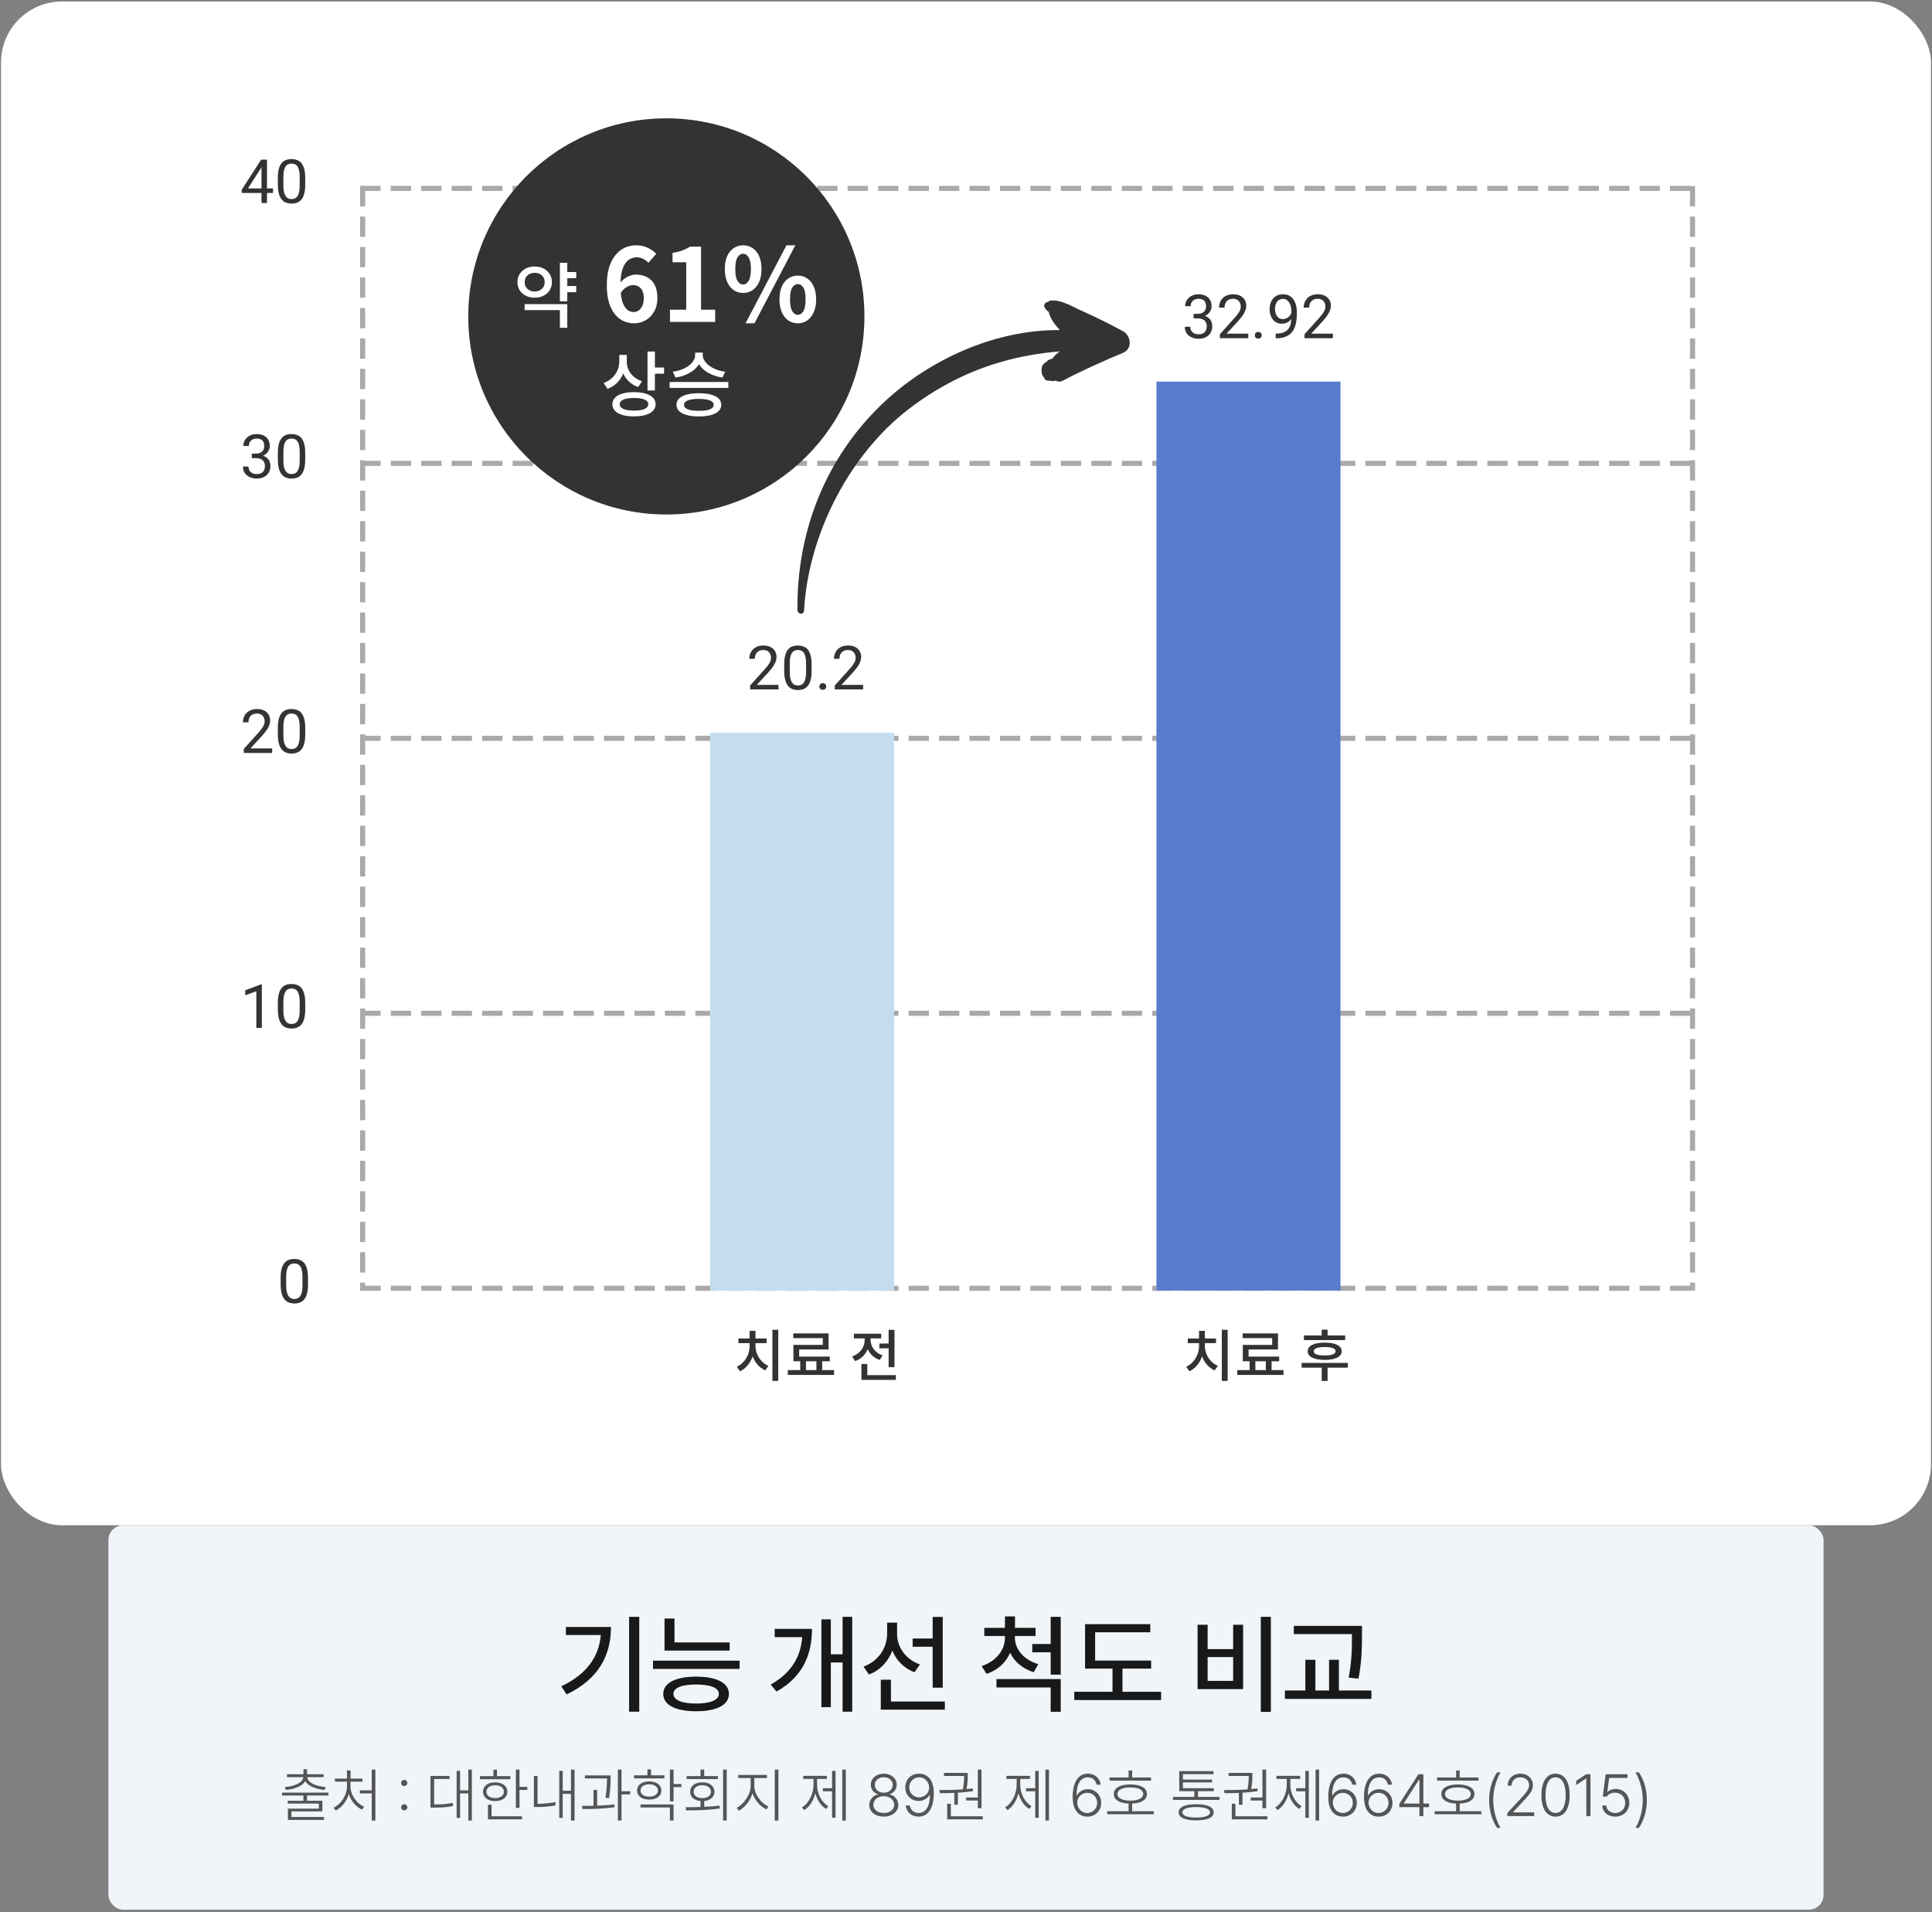 <svg width="392" height="388" viewBox="0 0 392 388" fill="none" xmlns="http://www.w3.org/2000/svg">
<rect x="0" y="0" width="392" height="388" fill="#808080" stroke="none"/>
<rect x="0.203" y="0.305" width="391.593" height="309.153" rx="12.366" fill="white"/>
<path d="M73.108 261.375H343.88" stroke="#A9A9A9" stroke-width="1.031" stroke-dasharray="4.12 2.06"/>
<path d="M73.108 205.587H343.88" stroke="#A9A9A9" stroke-width="1.031" stroke-dasharray="4.12 2.06"/>
<path d="M73.108 149.799H343.88" stroke="#A9A9A9" stroke-width="1.031" stroke-dasharray="4.12 2.06"/>
<path d="M73.108 94.011H343.88" stroke="#A9A9A9" stroke-width="1.031" stroke-dasharray="4.12 2.06"/>
<path d="M73.108 38.223H343.88" stroke="#A9A9A9" stroke-width="1.031" stroke-dasharray="4.12 2.06"/>
<path d="M73.575 37.756V261.843" stroke="#A9A9A9" stroke-width="1.031" stroke-dasharray="4.12 2.06"/>
<path d="M343.413 37.756V261.843" stroke="#A9A9A9" stroke-width="1.031" stroke-dasharray="4.12 2.06"/>
<path d="M62.497 259.247V260.587C62.497 261.308 62.433 261.915 62.304 262.411C62.175 262.906 61.99 263.304 61.748 263.606C61.507 263.908 61.215 264.127 60.873 264.264C60.535 264.397 60.152 264.464 59.726 264.464C59.388 264.464 59.075 264.421 58.79 264.337C58.504 264.252 58.246 264.117 58.017 263.932C57.791 263.743 57.598 263.497 57.437 263.196C57.276 262.894 57.153 262.527 57.069 262.097C56.984 261.666 56.942 261.163 56.942 260.587V259.247C56.942 258.526 57.007 257.922 57.135 257.435C57.268 256.948 57.455 256.558 57.697 256.264C57.938 255.966 58.228 255.753 58.566 255.624C58.908 255.495 59.291 255.43 59.714 255.43C60.056 255.43 60.37 255.473 60.656 255.557C60.945 255.638 61.203 255.769 61.428 255.95C61.654 256.127 61.845 256.364 62.002 256.662C62.163 256.956 62.286 257.316 62.37 257.743C62.455 258.17 62.497 258.671 62.497 259.247ZM61.374 260.768V259.059C61.374 258.665 61.35 258.319 61.302 258.021C61.257 257.719 61.191 257.461 61.102 257.248C61.014 257.035 60.901 256.862 60.764 256.729C60.631 256.596 60.476 256.499 60.299 256.439C60.126 256.374 59.931 256.342 59.714 256.342C59.448 256.342 59.212 256.393 59.007 256.493C58.802 256.59 58.629 256.745 58.488 256.958C58.351 257.171 58.246 257.451 58.174 257.797C58.101 258.144 58.065 258.564 58.065 259.059V260.768C58.065 261.163 58.087 261.511 58.132 261.813C58.18 262.115 58.25 262.376 58.343 262.598C58.435 262.815 58.548 262.994 58.681 263.135C58.814 263.276 58.967 263.381 59.14 263.449C59.317 263.514 59.512 263.546 59.726 263.546C59.999 263.546 60.239 263.493 60.444 263.389C60.65 263.284 60.821 263.121 60.957 262.9C61.098 262.674 61.203 262.386 61.271 262.036C61.34 261.682 61.374 261.259 61.374 260.768Z" fill="#333333"/>
<path d="M53.127 199.715V208.555H52.01V201.11L49.758 201.931V200.922L52.952 199.715H53.127ZM61.931 203.459V204.799C61.931 205.52 61.866 206.127 61.737 206.622C61.609 207.118 61.423 207.516 61.182 207.818C60.941 208.12 60.649 208.339 60.306 208.476C59.968 208.609 59.586 208.675 59.159 208.675C58.821 208.675 58.509 208.633 58.223 208.549C57.938 208.464 57.68 208.329 57.45 208.144C57.225 207.955 57.032 207.709 56.871 207.407C56.71 207.106 56.587 206.739 56.502 206.309C56.418 205.878 56.376 205.375 56.376 204.799V203.459C56.376 202.738 56.44 202.134 56.569 201.647C56.702 201.16 56.889 200.77 57.13 200.476C57.372 200.178 57.662 199.964 58 199.836C58.342 199.707 58.724 199.642 59.147 199.642C59.489 199.642 59.803 199.685 60.089 199.769C60.379 199.85 60.637 199.981 60.862 200.162C61.087 200.339 61.279 200.576 61.436 200.874C61.597 201.168 61.719 201.528 61.804 201.955C61.889 202.382 61.931 202.883 61.931 203.459ZM60.808 204.98V203.271C60.808 202.877 60.783 202.531 60.735 202.233C60.691 201.931 60.624 201.673 60.536 201.46C60.447 201.247 60.335 201.073 60.198 200.941C60.065 200.808 59.91 200.711 59.733 200.651C59.56 200.586 59.364 200.554 59.147 200.554C58.882 200.554 58.646 200.604 58.441 200.705C58.235 200.802 58.062 200.957 57.921 201.17C57.785 201.383 57.68 201.663 57.607 202.009C57.535 202.356 57.499 202.776 57.499 203.271V204.98C57.499 205.375 57.521 205.723 57.565 206.025C57.614 206.327 57.684 206.588 57.776 206.81C57.869 207.027 57.982 207.206 58.115 207.347C58.248 207.488 58.4 207.593 58.574 207.661C58.751 207.725 58.946 207.758 59.159 207.758C59.433 207.758 59.672 207.705 59.878 207.601C60.083 207.496 60.254 207.333 60.391 207.112C60.532 206.886 60.637 206.598 60.705 206.248C60.773 205.894 60.808 205.471 60.808 204.98Z" fill="#333333"/>
<path d="M55.216 151.848V152.766H49.462V151.963L52.342 148.756C52.696 148.362 52.97 148.028 53.163 147.754C53.361 147.476 53.498 147.229 53.574 147.011C53.654 146.79 53.695 146.564 53.695 146.335C53.695 146.045 53.634 145.784 53.514 145.55C53.397 145.313 53.224 145.123 52.994 144.982C52.765 144.842 52.487 144.771 52.161 144.771C51.771 144.771 51.444 144.848 51.183 145.001C50.925 145.15 50.732 145.359 50.603 145.629C50.474 145.898 50.41 146.208 50.41 146.558H49.293C49.293 146.063 49.402 145.61 49.619 145.2C49.836 144.789 50.158 144.463 50.585 144.222C51.012 143.976 51.537 143.853 52.161 143.853C52.717 143.853 53.191 143.952 53.586 144.149C53.98 144.342 54.282 144.616 54.492 144.97C54.705 145.321 54.812 145.731 54.812 146.202C54.812 146.46 54.767 146.721 54.679 146.987C54.594 147.249 54.476 147.51 54.323 147.772C54.174 148.034 53.999 148.291 53.797 148.545C53.6 148.799 53.389 149.048 53.163 149.294L50.809 151.848H55.216ZM61.931 147.669V149.01C61.931 149.73 61.866 150.338 61.737 150.833C61.609 151.329 61.423 151.727 61.182 152.029C60.941 152.331 60.649 152.55 60.306 152.687C59.968 152.82 59.586 152.886 59.159 152.886C58.821 152.886 58.509 152.844 58.223 152.76C57.938 152.675 57.68 152.54 57.45 152.355C57.225 152.166 57.032 151.92 56.871 151.618C56.71 151.316 56.587 150.95 56.502 150.519C56.418 150.089 56.376 149.586 56.376 149.01V147.669C56.376 146.949 56.44 146.345 56.569 145.858C56.702 145.371 56.889 144.98 57.13 144.687C57.372 144.389 57.662 144.175 58 144.047C58.342 143.918 58.724 143.853 59.147 143.853C59.489 143.853 59.803 143.896 60.089 143.98C60.379 144.061 60.637 144.191 60.862 144.373C61.087 144.55 61.279 144.787 61.436 145.085C61.597 145.379 61.719 145.739 61.804 146.166C61.889 146.593 61.931 147.094 61.931 147.669ZM60.808 149.191V147.482C60.808 147.088 60.783 146.742 60.735 146.444C60.691 146.142 60.624 145.884 60.536 145.671C60.447 145.457 60.335 145.284 60.198 145.152C60.065 145.019 59.91 144.922 59.733 144.862C59.56 144.797 59.364 144.765 59.147 144.765C58.882 144.765 58.646 144.815 58.441 144.916C58.235 145.013 58.062 145.168 57.921 145.381C57.785 145.594 57.68 145.874 57.607 146.22C57.535 146.566 57.499 146.987 57.499 147.482V149.191C57.499 149.586 57.521 149.934 57.565 150.236C57.614 150.538 57.684 150.799 57.776 151.021C57.869 151.238 57.982 151.417 58.115 151.558C58.248 151.699 58.4 151.804 58.574 151.872C58.751 151.936 58.946 151.969 59.159 151.969C59.433 151.969 59.672 151.916 59.878 151.812C60.083 151.707 60.254 151.544 60.391 151.323C60.532 151.097 60.637 150.809 60.705 150.459C60.773 150.105 60.808 149.682 60.808 149.191Z" fill="#333333"/>
<path d="M51.086 92.032H51.883C52.274 92.032 52.596 91.968 52.849 91.839C53.107 91.706 53.298 91.527 53.423 91.302C53.552 91.072 53.616 90.815 53.616 90.529C53.616 90.191 53.56 89.907 53.447 89.677C53.334 89.448 53.165 89.275 52.94 89.158C52.715 89.041 52.429 88.983 52.083 88.983C51.769 88.983 51.491 89.045 51.249 89.17C51.012 89.291 50.825 89.464 50.688 89.689C50.555 89.915 50.489 90.181 50.489 90.487H49.371C49.371 90.04 49.484 89.633 49.71 89.267C49.935 88.9 50.251 88.609 50.657 88.391C51.068 88.174 51.543 88.065 52.083 88.065C52.614 88.065 53.079 88.16 53.477 88.349C53.876 88.534 54.186 88.812 54.407 89.182C54.629 89.549 54.739 90.005 54.739 90.553C54.739 90.774 54.687 91.012 54.582 91.266C54.482 91.515 54.323 91.749 54.105 91.966C53.892 92.183 53.614 92.362 53.272 92.503C52.93 92.64 52.519 92.709 52.04 92.709H51.086V92.032ZM51.086 92.95V92.28H52.04C52.6 92.28 53.063 92.346 53.429 92.479C53.795 92.612 54.083 92.789 54.292 93.01C54.506 93.232 54.655 93.475 54.739 93.741C54.828 94.003 54.872 94.264 54.872 94.526C54.872 94.937 54.802 95.301 54.661 95.619C54.524 95.937 54.329 96.207 54.075 96.428C53.826 96.65 53.532 96.817 53.194 96.929C52.855 97.042 52.487 97.098 52.089 97.098C51.706 97.098 51.346 97.044 51.008 96.935C50.674 96.827 50.378 96.67 50.12 96.464C49.862 96.255 49.661 95.999 49.516 95.698C49.371 95.391 49.299 95.043 49.299 94.653H50.416C50.416 94.959 50.482 95.227 50.615 95.456C50.752 95.685 50.945 95.865 51.195 95.993C51.449 96.118 51.746 96.18 52.089 96.18C52.431 96.18 52.725 96.122 52.97 96.005C53.22 95.885 53.411 95.704 53.544 95.462C53.681 95.22 53.749 94.916 53.749 94.55C53.749 94.184 53.673 93.884 53.52 93.65C53.367 93.413 53.149 93.238 52.867 93.125C52.59 93.008 52.262 92.95 51.883 92.95H51.086ZM61.931 91.881V93.222C61.931 93.942 61.866 94.55 61.737 95.045C61.609 95.54 61.423 95.939 61.182 96.241C60.941 96.543 60.649 96.762 60.306 96.899C59.968 97.032 59.586 97.098 59.159 97.098C58.821 97.098 58.509 97.056 58.223 96.972C57.938 96.887 57.68 96.752 57.45 96.567C57.225 96.378 57.032 96.132 56.871 95.83C56.71 95.528 56.587 95.162 56.502 94.731C56.418 94.301 56.376 93.797 56.376 93.222V91.881C56.376 91.161 56.44 90.557 56.569 90.07C56.702 89.583 56.889 89.192 57.13 88.898C57.372 88.601 57.662 88.387 58 88.258C58.342 88.13 58.724 88.065 59.147 88.065C59.489 88.065 59.803 88.108 60.089 88.192C60.379 88.273 60.637 88.403 60.862 88.585C61.087 88.762 61.279 88.999 61.436 89.297C61.597 89.591 61.719 89.951 61.804 90.378C61.889 90.805 61.931 91.306 61.931 91.881ZM60.808 93.403V91.694C60.808 91.3 60.783 90.954 60.735 90.656C60.691 90.354 60.624 90.096 60.536 89.883C60.447 89.669 60.335 89.496 60.198 89.363C60.065 89.231 59.91 89.134 59.733 89.074C59.56 89.009 59.364 88.977 59.147 88.977C58.882 88.977 58.646 89.027 58.441 89.128C58.235 89.225 58.062 89.38 57.921 89.593C57.785 89.806 57.68 90.086 57.607 90.432C57.535 90.778 57.499 91.199 57.499 91.694V93.403C57.499 93.797 57.521 94.146 57.565 94.448C57.614 94.749 57.684 95.011 57.776 95.233C57.869 95.45 57.982 95.629 58.115 95.77C58.248 95.911 58.4 96.016 58.574 96.084C58.751 96.148 58.946 96.18 59.159 96.18C59.433 96.18 59.672 96.128 59.878 96.023C60.083 95.919 60.254 95.756 60.391 95.534C60.532 95.309 60.637 95.021 60.705 94.671C60.773 94.317 60.808 93.894 60.808 93.403Z" fill="#333333"/>
<path d="M55.398 38.231V39.149H49.045V38.49L52.982 32.398H53.894L52.916 34.161L50.313 38.231H55.398ZM54.172 32.398V41.19H53.055V32.398H54.172ZM61.931 36.093V37.434C61.931 38.154 61.866 38.762 61.737 39.257C61.609 39.752 61.423 40.151 61.182 40.453C60.941 40.755 60.649 40.974 60.306 41.111C59.968 41.244 59.586 41.31 59.159 41.31C58.821 41.31 58.509 41.268 58.223 41.183C57.938 41.099 57.68 40.964 57.45 40.779C57.225 40.59 57.032 40.344 56.871 40.042C56.71 39.74 56.587 39.374 56.502 38.943C56.418 38.513 56.376 38.009 56.376 37.434V36.093C56.376 35.373 56.44 34.769 56.569 34.282C56.702 33.795 56.889 33.404 57.13 33.11C57.372 32.812 57.662 32.599 58 32.47C58.342 32.342 58.724 32.277 59.147 32.277C59.489 32.277 59.803 32.319 60.089 32.404C60.379 32.484 60.637 32.615 60.862 32.796C61.087 32.974 61.279 33.211 61.436 33.509C61.597 33.803 61.719 34.163 61.804 34.59C61.889 35.017 61.931 35.518 61.931 36.093ZM60.808 37.615V35.906C60.808 35.512 60.783 35.165 60.735 34.867C60.691 34.566 60.624 34.308 60.536 34.095C60.447 33.881 60.335 33.708 60.198 33.575C60.065 33.443 59.91 33.346 59.733 33.285C59.56 33.221 59.364 33.189 59.147 33.189C58.882 33.189 58.646 33.239 58.441 33.34C58.235 33.437 58.062 33.592 57.921 33.805C57.785 34.018 57.68 34.298 57.607 34.644C57.535 34.99 57.499 35.411 57.499 35.906V37.615C57.499 38.009 57.521 38.358 57.565 38.66C57.614 38.961 57.684 39.223 57.776 39.444C57.869 39.662 57.982 39.841 58.115 39.982C58.248 40.123 58.4 40.227 58.574 40.296C58.751 40.36 58.946 40.392 59.159 40.392C59.433 40.392 59.672 40.34 59.878 40.235C60.083 40.131 60.254 39.968 60.391 39.746C60.532 39.521 60.637 39.233 60.705 38.883C60.773 38.529 60.808 38.106 60.808 37.615Z" fill="#333333"/>
<path d="M156.719 269.805H157.909V280.166H156.719V269.805ZM152.105 272.378H153.046V273.104C153.046 273.655 152.978 274.196 152.842 274.725C152.713 275.246 152.521 275.734 152.264 276.187C152.007 276.64 151.701 277.041 151.345 277.389C150.99 277.736 150.59 278.012 150.144 278.216L149.498 277.298C149.906 277.109 150.269 276.867 150.586 276.572C150.903 276.278 151.175 275.945 151.402 275.575C151.629 275.197 151.803 274.8 151.924 274.385C152.044 273.961 152.105 273.535 152.105 273.104V272.378ZM152.343 272.378H153.284V273.104C153.284 273.512 153.344 273.916 153.465 274.317C153.586 274.717 153.76 275.099 153.987 275.462C154.221 275.817 154.501 276.138 154.825 276.425C155.15 276.712 155.513 276.943 155.914 277.117L155.268 278.035C154.829 277.838 154.429 277.574 154.066 277.241C153.703 276.901 153.393 276.516 153.136 276.085C152.88 275.647 152.683 275.174 152.547 274.668C152.411 274.162 152.343 273.64 152.343 273.104V272.378ZM149.815 271.562H155.54V272.503H149.815V271.562ZM152.094 270.02H153.284V272.072H152.094V270.02ZM162.363 275.87H163.53V278.363H162.363V275.87ZM165.65 275.858H166.818V278.352H165.65V275.858ZM159.846 277.978H169.232V278.953H159.846V277.978ZM160.957 270.531H168.121V273.795H162.147V275.734H160.98V272.866H166.942V271.494H160.957V270.531ZM160.98 275.235H168.359V276.187H160.98V275.235ZM178.431 272.594H180.948V273.557H178.431V272.594ZM180.302 269.816H181.492V277.389H180.302V269.816ZM174.781 278.998H181.764V279.962H174.781V278.998ZM174.781 276.731H175.972V279.531H174.781V276.731ZM175.439 271.131H176.414V271.891C176.414 272.526 176.296 273.13 176.062 273.705C175.835 274.271 175.507 274.766 175.076 275.19C174.645 275.613 174.124 275.934 173.512 276.153L172.9 275.212C173.308 275.069 173.667 274.883 173.976 274.657C174.294 274.43 174.562 274.169 174.781 273.875C175 273.58 175.163 273.262 175.269 272.922C175.382 272.582 175.439 272.238 175.439 271.891V271.131ZM175.677 271.131H176.64V271.88C176.64 272.31 176.735 272.73 176.924 273.138C177.113 273.546 177.388 273.912 177.751 274.237C178.114 274.562 178.556 274.815 179.077 274.997L178.488 275.926C177.891 275.715 177.381 275.409 176.958 275.008C176.542 274.6 176.225 274.128 176.006 273.591C175.786 273.047 175.677 272.477 175.677 271.88V271.131ZM173.251 270.599H178.794V271.551H173.251V270.599Z" fill="#333333"/>
<path d="M247.902 269.805H249.093V280.166H247.902V269.805ZM243.289 272.378H244.23V273.104C244.23 273.655 244.162 274.196 244.026 274.725C243.897 275.246 243.704 275.734 243.448 276.187C243.191 276.64 242.885 277.041 242.529 277.389C242.174 277.736 241.774 278.012 241.328 278.216L240.682 277.298C241.09 277.109 241.452 276.867 241.77 276.572C242.087 276.278 242.359 275.945 242.586 275.575C242.813 275.197 242.987 274.8 243.107 274.385C243.228 273.961 243.289 273.535 243.289 273.104V272.378ZM243.527 272.378H244.468V273.104C244.468 273.512 244.528 273.916 244.649 274.317C244.77 274.717 244.944 275.099 245.171 275.462C245.405 275.817 245.684 276.138 246.009 276.425C246.334 276.712 246.697 276.943 247.098 277.117L246.451 278.035C246.013 277.838 245.613 277.574 245.25 277.241C244.887 276.901 244.577 276.516 244.32 276.085C244.063 275.647 243.867 275.174 243.731 274.668C243.595 274.162 243.527 273.64 243.527 273.104V272.378ZM240.999 271.562H246.724V272.503H240.999V271.562ZM243.278 270.02H244.468V272.072H243.278V270.02ZM253.547 275.87H254.714V278.363H253.547V275.87ZM256.834 275.858H258.002V278.352H256.834V275.858ZM251.03 277.978H260.416V278.953H251.03V277.978ZM252.141 270.531H259.305V273.795H253.331V275.734H252.164V272.866H258.126V271.494H252.141V270.531ZM252.164 275.235H259.543V276.187H252.164V275.235ZM264.56 270.95H272.937V271.891H264.56V270.95ZM264.095 276.527H273.481V277.479H264.095V276.527ZM268.176 277.343H269.366V280.177H268.176V277.343ZM268.776 272.401C269.857 272.401 270.7 272.552 271.304 272.854C271.916 273.157 272.222 273.591 272.222 274.158C272.222 274.717 271.916 275.148 271.304 275.45C270.7 275.753 269.857 275.904 268.776 275.904C267.688 275.904 266.842 275.753 266.237 275.45C265.633 275.148 265.33 274.717 265.33 274.158C265.33 273.591 265.633 273.157 266.237 272.854C266.849 272.552 267.696 272.401 268.776 272.401ZM268.776 273.296C268.051 273.296 267.499 273.368 267.121 273.512C266.744 273.655 266.555 273.871 266.555 274.158C266.555 274.438 266.744 274.649 267.121 274.793C267.499 274.936 268.051 275.008 268.776 275.008C269.494 275.008 270.042 274.936 270.42 274.793C270.798 274.649 270.987 274.438 270.987 274.158C270.987 273.871 270.798 273.655 270.42 273.512C270.042 273.368 269.494 273.296 268.776 273.296ZM268.176 269.771H269.366V271.573H268.176V269.771Z" fill="#333333"/>
<path d="M144.068 148.679H181.416V261.842H144.068V148.679Z" fill="#C3DDEF"/>
<path d="M234.636 77.419H271.984V261.842H234.636V77.419Z" fill="#597BCF"/>
<path d="M157.959 138.96V139.878H152.204V139.075L155.084 135.869C155.439 135.474 155.712 135.14 155.906 134.866C156.103 134.589 156.24 134.341 156.316 134.124C156.397 133.902 156.437 133.677 156.437 133.447C156.437 133.157 156.377 132.896 156.256 132.662C156.139 132.425 155.966 132.236 155.737 132.095C155.507 131.954 155.229 131.883 154.903 131.883C154.513 131.883 154.187 131.96 153.925 132.113C153.667 132.262 153.474 132.471 153.345 132.741C153.217 133.011 153.152 133.321 153.152 133.671H152.035C152.035 133.176 152.144 132.723 152.361 132.312C152.579 131.902 152.901 131.575 153.327 131.334C153.754 131.088 154.279 130.966 154.903 130.966C155.459 130.966 155.934 131.064 156.328 131.262C156.723 131.455 157.025 131.728 157.234 132.083C157.447 132.433 157.554 132.844 157.554 133.314C157.554 133.572 157.51 133.834 157.421 134.099C157.337 134.361 157.218 134.623 157.065 134.884C156.916 135.146 156.741 135.404 156.54 135.657C156.342 135.911 156.131 136.16 155.906 136.406L153.551 138.96H157.959ZM164.673 134.782V136.122C164.673 136.843 164.609 137.451 164.48 137.946C164.351 138.441 164.166 138.839 163.924 139.141C163.683 139.443 163.391 139.663 163.049 139.799C162.711 139.932 162.328 139.999 161.901 139.999C161.563 139.999 161.251 139.956 160.966 139.872C160.68 139.787 160.422 139.653 160.193 139.467C159.967 139.278 159.774 139.033 159.613 138.731C159.452 138.429 159.329 138.062 159.245 137.632C159.16 137.201 159.118 136.698 159.118 136.122V134.782C159.118 134.061 159.182 133.457 159.311 132.97C159.444 132.483 159.631 132.093 159.873 131.799C160.114 131.501 160.404 131.288 160.742 131.159C161.084 131.03 161.467 130.966 161.889 130.966C162.232 130.966 162.546 131.008 162.831 131.092C163.121 131.173 163.379 131.304 163.604 131.485C163.83 131.662 164.021 131.9 164.178 132.197C164.339 132.491 164.462 132.852 164.546 133.278C164.631 133.705 164.673 134.206 164.673 134.782ZM163.55 136.303V134.595C163.55 134.2 163.526 133.854 163.477 133.556C163.433 133.254 163.367 132.996 163.278 132.783C163.19 132.57 163.077 132.397 162.94 132.264C162.807 132.131 162.652 132.034 162.475 131.974C162.302 131.91 162.107 131.877 161.889 131.877C161.624 131.877 161.388 131.928 161.183 132.028C160.978 132.125 160.805 132.28 160.664 132.493C160.527 132.707 160.422 132.986 160.35 133.333C160.277 133.679 160.241 134.099 160.241 134.595V136.303C160.241 136.698 160.263 137.046 160.307 137.348C160.356 137.65 160.426 137.912 160.519 138.133C160.611 138.35 160.724 138.529 160.857 138.67C160.99 138.811 161.143 138.916 161.316 138.984C161.493 139.049 161.688 139.081 161.901 139.081C162.175 139.081 162.415 139.029 162.62 138.924C162.825 138.819 162.996 138.656 163.133 138.435C163.274 138.209 163.379 137.922 163.447 137.571C163.516 137.217 163.55 136.794 163.55 136.303ZM166.249 139.286C166.249 139.097 166.307 138.938 166.424 138.809C166.545 138.676 166.718 138.61 166.943 138.61C167.169 138.61 167.34 138.676 167.457 138.809C167.577 138.938 167.638 139.097 167.638 139.286C167.638 139.471 167.577 139.628 167.457 139.757C167.34 139.886 167.169 139.95 166.943 139.95C166.718 139.95 166.545 139.886 166.424 139.757C166.307 139.628 166.249 139.471 166.249 139.286ZM175.131 138.96V139.878H169.377V139.075L172.257 135.869C172.611 135.474 172.885 135.14 173.078 134.866C173.275 134.589 173.412 134.341 173.489 134.124C173.569 133.902 173.609 133.677 173.609 133.447C173.609 133.157 173.549 132.896 173.428 132.662C173.312 132.425 173.138 132.236 172.909 132.095C172.68 131.954 172.402 131.883 172.076 131.883C171.685 131.883 171.359 131.96 171.098 132.113C170.84 132.262 170.647 132.471 170.518 132.741C170.389 133.011 170.325 133.321 170.325 133.671H169.208C169.208 133.176 169.316 132.723 169.534 132.312C169.751 131.902 170.073 131.575 170.5 131.334C170.926 131.088 171.452 130.966 172.076 130.966C172.631 130.966 173.106 131.064 173.501 131.262C173.895 131.455 174.197 131.728 174.406 132.083C174.62 132.433 174.726 132.844 174.726 133.314C174.726 133.572 174.682 133.834 174.594 134.099C174.509 134.361 174.39 134.623 174.237 134.884C174.088 135.146 173.913 135.404 173.712 135.657C173.515 135.911 173.303 136.16 173.078 136.406L170.723 138.96H175.131Z" fill="#333333"/>
<path d="M242.181 63.673H242.978C243.369 63.673 243.691 63.608 243.944 63.48C244.202 63.347 244.393 63.168 244.518 62.942C244.647 62.713 244.711 62.455 244.711 62.169C244.711 61.831 244.655 61.547 244.542 61.318C244.429 61.089 244.26 60.916 244.035 60.799C243.81 60.682 243.524 60.624 243.178 60.624C242.864 60.624 242.586 60.686 242.344 60.811C242.107 60.932 241.92 61.105 241.783 61.33C241.65 61.556 241.584 61.821 241.584 62.127H240.466C240.466 61.68 240.579 61.274 240.805 60.907C241.03 60.541 241.346 60.249 241.753 60.032C242.163 59.815 242.638 59.706 243.178 59.706C243.709 59.706 244.174 59.8 244.572 59.99C244.971 60.175 245.281 60.453 245.502 60.823C245.724 61.189 245.834 61.646 245.834 62.194C245.834 62.415 245.782 62.653 245.677 62.906C245.577 63.156 245.418 63.389 245.2 63.606C244.987 63.824 244.709 64.003 244.367 64.144C244.025 64.281 243.614 64.349 243.135 64.349H242.181V63.673ZM242.181 64.591V63.92H243.135C243.695 63.92 244.158 63.987 244.524 64.12C244.89 64.253 245.178 64.43 245.388 64.651C245.601 64.873 245.75 65.116 245.834 65.382C245.923 65.643 245.967 65.905 245.967 66.167C245.967 66.577 245.897 66.942 245.756 67.26C245.619 67.578 245.424 67.847 245.17 68.069C244.921 68.29 244.627 68.457 244.289 68.57C243.95 68.683 243.582 68.739 243.184 68.739C242.801 68.739 242.441 68.685 242.103 68.576C241.769 68.467 241.473 68.31 241.215 68.105C240.958 67.896 240.756 67.64 240.611 67.338C240.466 67.032 240.394 66.684 240.394 66.293H241.511C241.511 66.599 241.577 66.867 241.71 67.097C241.847 67.326 242.04 67.505 242.29 67.634C242.544 67.759 242.841 67.821 243.184 67.821C243.526 67.821 243.82 67.763 244.065 67.646C244.315 67.525 244.506 67.344 244.639 67.103C244.776 66.861 244.844 66.557 244.844 66.191C244.844 65.825 244.768 65.525 244.615 65.291C244.462 65.054 244.244 64.879 243.963 64.766C243.685 64.649 243.357 64.591 242.978 64.591H242.181ZM253.267 67.7V68.618H247.513V67.815L250.393 64.609C250.747 64.214 251.021 63.88 251.214 63.606C251.412 63.329 251.548 63.081 251.625 62.864C251.705 62.642 251.746 62.417 251.746 62.188C251.746 61.898 251.685 61.636 251.565 61.403C251.448 61.165 251.275 60.976 251.045 60.835C250.816 60.694 250.538 60.624 250.212 60.624C249.822 60.624 249.495 60.7 249.234 60.853C248.976 61.002 248.783 61.211 248.654 61.481C248.525 61.751 248.461 62.061 248.461 62.411H247.344C247.344 61.916 247.453 61.463 247.67 61.052C247.887 60.642 248.209 60.316 248.636 60.074C249.063 59.829 249.588 59.706 250.212 59.706C250.768 59.706 251.243 59.804 251.637 60.002C252.032 60.195 252.333 60.469 252.543 60.823C252.756 61.173 252.863 61.584 252.863 62.055C252.863 62.312 252.818 62.574 252.73 62.84C252.645 63.101 252.527 63.363 252.374 63.625C252.225 63.886 252.05 64.144 251.848 64.397C251.651 64.651 251.44 64.901 251.214 65.146L248.859 67.7H253.267ZM254.602 68.026C254.602 67.837 254.66 67.678 254.777 67.549C254.898 67.417 255.071 67.35 255.296 67.35C255.522 67.35 255.693 67.417 255.809 67.549C255.93 67.678 255.991 67.837 255.991 68.026C255.991 68.212 255.93 68.369 255.809 68.497C255.693 68.626 255.522 68.691 255.296 68.691C255.071 68.691 254.898 68.626 254.777 68.497C254.66 68.369 254.602 68.212 254.602 68.026ZM258.834 67.682H258.949C259.593 67.682 260.117 67.592 260.519 67.41C260.922 67.229 261.232 66.986 261.449 66.68C261.666 66.374 261.815 66.03 261.896 65.647C261.976 65.261 262.017 64.865 262.017 64.458V63.111C262.017 62.713 261.97 62.359 261.878 62.049C261.789 61.739 261.664 61.479 261.503 61.27C261.346 61.06 261.167 60.901 260.966 60.793C260.765 60.684 260.551 60.63 260.326 60.63C260.068 60.63 259.837 60.682 259.632 60.787C259.43 60.887 259.259 61.03 259.118 61.215C258.981 61.401 258.877 61.618 258.804 61.867C258.732 62.117 258.696 62.389 258.696 62.683C258.696 62.944 258.728 63.198 258.792 63.444C258.857 63.689 258.955 63.91 259.088 64.108C259.221 64.305 259.386 64.462 259.583 64.579C259.784 64.691 260.02 64.748 260.29 64.748C260.539 64.748 260.773 64.699 260.99 64.603C261.211 64.502 261.407 64.367 261.576 64.198C261.749 64.025 261.886 63.83 261.986 63.612C262.091 63.395 262.151 63.168 262.168 62.93H262.699C262.699 63.264 262.632 63.594 262.5 63.92C262.371 64.243 262.19 64.536 261.956 64.802C261.723 65.068 261.449 65.281 261.135 65.442C260.821 65.599 260.479 65.678 260.109 65.678C259.674 65.678 259.297 65.593 258.979 65.424C258.661 65.255 258.4 65.029 258.194 64.748C257.993 64.466 257.842 64.152 257.742 63.806C257.645 63.456 257.597 63.101 257.597 62.743C257.597 62.324 257.655 61.932 257.772 61.566C257.889 61.199 258.062 60.877 258.291 60.599C258.52 60.318 258.804 60.098 259.142 59.941C259.485 59.784 259.879 59.706 260.326 59.706C260.829 59.706 261.258 59.806 261.612 60.008C261.966 60.209 262.254 60.479 262.475 60.817C262.701 61.155 262.866 61.535 262.971 61.958C263.075 62.381 263.128 62.816 263.128 63.262V63.667C263.128 64.122 263.097 64.585 263.037 65.056C262.981 65.523 262.87 65.969 262.705 66.396C262.544 66.823 262.308 67.205 261.998 67.543C261.689 67.877 261.284 68.143 260.785 68.34C260.29 68.534 259.678 68.63 258.949 68.63H258.834V67.682ZM270.44 67.7V68.618H264.685V67.815L267.566 64.609C267.92 64.214 268.194 63.88 268.387 63.606C268.584 63.329 268.721 63.081 268.797 62.864C268.878 62.642 268.918 62.417 268.918 62.188C268.918 61.898 268.858 61.636 268.737 61.403C268.62 61.165 268.447 60.976 268.218 60.835C267.988 60.694 267.711 60.624 267.384 60.624C266.994 60.624 266.668 60.7 266.406 60.853C266.149 61.002 265.955 61.211 265.827 61.481C265.698 61.751 265.633 62.061 265.633 62.411H264.516C264.516 61.916 264.625 61.463 264.842 61.052C265.06 60.642 265.382 60.316 265.809 60.074C266.235 59.829 266.761 59.706 267.384 59.706C267.94 59.706 268.415 59.804 268.809 60.002C269.204 60.195 269.506 60.469 269.715 60.823C269.929 61.173 270.035 61.584 270.035 62.055C270.035 62.312 269.991 62.574 269.902 62.84C269.818 63.101 269.699 63.363 269.546 63.625C269.397 63.886 269.222 64.144 269.021 64.397C268.824 64.651 268.612 64.901 268.387 65.146L266.032 67.7H270.44Z" fill="#333333"/>
<circle cx="135.2" cy="64.196" r="40.19" fill="#333333"/>
<path d="M114.653 55.197H116.918V56.438H114.653V55.197ZM114.653 58.025H116.918V59.28H114.653V58.025ZM113.6 53.322H115.1V61.127H113.6V53.322ZM106.444 61.704H115.1V66.508H113.6V62.916H106.444V61.704ZM108.478 54.072C109.151 54.072 109.753 54.206 110.282 54.476C110.811 54.745 111.224 55.12 111.522 55.601C111.83 56.072 111.984 56.616 111.984 57.231C111.984 57.856 111.83 58.41 111.522 58.891C111.224 59.362 110.811 59.732 110.282 60.001C109.753 60.271 109.151 60.405 108.478 60.405C107.814 60.405 107.218 60.271 106.689 60.001C106.16 59.732 105.742 59.362 105.434 58.891C105.136 58.41 104.987 57.856 104.987 57.231C104.987 56.616 105.136 56.072 105.434 55.601C105.742 55.12 106.16 54.745 106.689 54.476C107.218 54.206 107.814 54.072 108.478 54.072ZM108.493 55.356C108.098 55.356 107.747 55.433 107.439 55.587C107.141 55.741 106.901 55.962 106.718 56.25C106.545 56.529 106.458 56.856 106.458 57.231C106.458 57.616 106.545 57.953 106.718 58.241C106.901 58.52 107.141 58.741 107.439 58.905C107.747 59.059 108.098 59.136 108.493 59.136C108.877 59.136 109.224 59.059 109.531 58.905C109.839 58.741 110.08 58.52 110.253 58.241C110.426 57.953 110.512 57.616 110.512 57.231C110.512 56.856 110.426 56.529 110.253 56.25C110.08 55.962 109.839 55.741 109.531 55.587C109.224 55.433 108.877 55.356 108.493 55.356ZM128.604 65.599C127.89 65.599 127.196 65.448 126.522 65.146C125.863 64.843 125.279 64.383 124.771 63.765C124.262 63.133 123.857 62.336 123.555 61.374C123.266 60.398 123.122 59.237 123.122 57.891C123.122 56.476 123.28 55.253 123.596 54.222C123.926 53.192 124.365 52.354 124.915 51.708C125.464 51.048 126.09 50.56 126.79 50.245C127.505 49.928 128.254 49.77 129.037 49.77C129.971 49.77 130.775 49.942 131.448 50.286C132.135 50.615 132.706 51.021 133.159 51.502L131.551 53.315C131.29 53.013 130.947 52.752 130.521 52.532C130.095 52.312 129.662 52.203 129.222 52.203C128.604 52.203 128.041 52.381 127.532 52.738C127.038 53.096 126.639 53.686 126.337 54.511C126.035 55.335 125.884 56.462 125.884 57.891C125.884 59.21 126 60.268 126.234 61.065C126.481 61.848 126.804 62.418 127.203 62.776C127.601 63.133 128.048 63.311 128.542 63.311C128.927 63.311 129.271 63.208 129.573 63.002C129.889 62.782 130.143 62.466 130.335 62.054C130.528 61.628 130.624 61.106 130.624 60.488C130.624 59.883 130.528 59.389 130.335 59.004C130.157 58.619 129.903 58.331 129.573 58.138C129.257 57.946 128.879 57.85 128.439 57.85C128.027 57.85 127.594 57.98 127.141 58.241C126.687 58.489 126.268 58.928 125.884 59.56L125.739 57.52C126.014 57.135 126.337 56.805 126.708 56.531C127.093 56.256 127.484 56.05 127.883 55.912C128.295 55.775 128.666 55.706 128.996 55.706C129.848 55.706 130.603 55.878 131.263 56.221C131.936 56.565 132.458 57.087 132.829 57.788C133.2 58.489 133.386 59.389 133.386 60.488C133.386 61.532 133.166 62.439 132.726 63.208C132.3 63.964 131.723 64.555 130.995 64.981C130.267 65.393 129.47 65.599 128.604 65.599ZM135.938 65.311V62.837H139.236V53.212H136.453V51.316C137.223 51.179 137.882 51.014 138.432 50.822C138.995 50.615 139.517 50.354 139.998 50.038H142.245V62.837H145.11V65.311H135.938ZM150.774 59.437C150.06 59.437 149.421 59.244 148.857 58.86C148.294 58.475 147.854 57.918 147.538 57.19C147.222 56.462 147.064 55.589 147.064 54.573C147.064 53.556 147.222 52.69 147.538 51.976C147.854 51.261 148.294 50.718 148.857 50.348C149.421 49.963 150.06 49.77 150.774 49.77C151.516 49.77 152.162 49.963 152.712 50.348C153.275 50.718 153.715 51.261 154.031 51.976C154.347 52.69 154.505 53.556 154.505 54.573C154.505 55.589 154.347 56.462 154.031 57.19C153.715 57.918 153.275 58.475 152.712 58.86C152.162 59.244 151.516 59.437 150.774 59.437ZM150.774 57.726C151.214 57.726 151.585 57.486 151.887 57.005C152.203 56.51 152.361 55.699 152.361 54.573C152.361 53.46 152.203 52.67 151.887 52.203C151.585 51.722 151.214 51.481 150.774 51.481C150.335 51.481 149.957 51.722 149.641 52.203C149.338 52.67 149.187 53.46 149.187 54.573C149.187 55.699 149.338 56.51 149.641 57.005C149.957 57.486 150.335 57.726 150.774 57.726ZM151.269 65.599L159.575 49.77H161.368L153.083 65.599H151.269ZM161.883 65.599C161.155 65.599 160.509 65.407 159.946 65.022C159.396 64.637 158.956 64.081 158.627 63.353C158.311 62.624 158.153 61.752 158.153 60.735C158.153 59.705 158.311 58.832 158.627 58.118C158.956 57.403 159.396 56.86 159.946 56.489C160.509 56.105 161.155 55.912 161.883 55.912C162.598 55.912 163.23 56.105 163.779 56.489C164.343 56.86 164.782 57.403 165.098 58.118C165.428 58.832 165.593 59.705 165.593 60.735C165.593 61.752 165.428 62.624 165.098 63.353C164.782 64.081 164.343 64.637 163.779 65.022C163.23 65.407 162.598 65.599 161.883 65.599ZM161.883 63.868C162.323 63.868 162.694 63.627 162.996 63.147C163.298 62.652 163.449 61.848 163.449 60.735C163.449 59.595 163.298 58.798 162.996 58.344C162.694 57.877 162.323 57.644 161.883 57.644C161.43 57.644 161.052 57.877 160.75 58.344C160.447 58.798 160.296 59.595 160.296 60.735C160.296 61.848 160.447 62.652 160.75 63.147C161.052 63.627 161.43 63.868 161.883 63.868ZM125.65 72.014H126.906V73.284C126.906 74.14 126.761 74.943 126.473 75.693C126.194 76.434 125.78 77.083 125.232 77.641C124.693 78.198 124.039 78.617 123.27 78.896L122.462 77.698C123.155 77.458 123.736 77.112 124.208 76.66C124.689 76.208 125.049 75.693 125.29 75.116C125.53 74.529 125.65 73.918 125.65 73.284V72.014ZM125.953 72.014H127.18V73.413C127.18 73.837 127.247 74.25 127.382 74.654C127.516 75.049 127.714 75.424 127.973 75.78C128.243 76.126 128.57 76.434 128.954 76.703C129.339 76.972 129.777 77.189 130.267 77.352L129.474 78.535C128.733 78.266 128.098 77.876 127.569 77.367C127.05 76.857 126.651 76.265 126.372 75.592C126.093 74.909 125.953 74.183 125.953 73.413V72.014ZM131.378 71.322H132.878V79.228H131.378V71.322ZM132.474 74.568H134.74V75.823H132.474V74.568ZM128.637 79.559C129.551 79.559 130.33 79.656 130.974 79.848C131.628 80.04 132.133 80.324 132.489 80.699C132.845 81.065 133.023 81.507 133.023 82.026C133.023 82.536 132.845 82.974 132.489 83.339C132.133 83.715 131.628 83.998 130.974 84.191C130.33 84.383 129.551 84.479 128.637 84.479C127.733 84.479 126.949 84.383 126.285 84.191C125.631 83.998 125.126 83.715 124.77 83.339C124.424 82.974 124.251 82.536 124.251 82.026C124.251 81.507 124.424 81.065 124.77 80.699C125.126 80.324 125.631 80.04 126.285 79.848C126.949 79.656 127.733 79.559 128.637 79.559ZM128.637 80.743C128.031 80.743 127.512 80.791 127.079 80.887C126.646 80.983 126.314 81.127 126.083 81.32C125.852 81.512 125.737 81.748 125.737 82.026C125.737 82.296 125.852 82.527 126.083 82.719C126.314 82.911 126.646 83.061 127.079 83.166C127.512 83.263 128.031 83.311 128.637 83.311C129.252 83.311 129.772 83.263 130.195 83.166C130.628 83.061 130.96 82.911 131.19 82.719C131.421 82.527 131.537 82.296 131.537 82.026C131.537 81.748 131.421 81.512 131.19 81.32C130.96 81.127 130.628 80.983 130.195 80.887C129.772 80.791 129.252 80.743 128.637 80.743ZM141.043 71.538H142.342V72.043C142.342 72.505 142.255 72.947 142.082 73.37C141.909 73.784 141.663 74.169 141.346 74.524C141.038 74.88 140.663 75.198 140.221 75.477C139.778 75.755 139.293 75.991 138.764 76.183C138.235 76.376 137.667 76.515 137.061 76.602L136.513 75.419C137.032 75.352 137.523 75.241 137.985 75.087C138.446 74.933 138.865 74.751 139.24 74.539C139.615 74.318 139.937 74.077 140.206 73.817C140.476 73.548 140.682 73.264 140.827 72.966C140.971 72.668 141.043 72.36 141.043 72.043V71.538ZM141.288 71.538H142.587V72.043C142.587 72.351 142.659 72.654 142.803 72.952C142.957 73.25 143.169 73.534 143.438 73.803C143.707 74.063 144.029 74.303 144.405 74.524C144.78 74.746 145.193 74.933 145.645 75.087C146.107 75.241 146.602 75.352 147.131 75.419L146.569 76.602C145.972 76.515 145.41 76.376 144.881 76.183C144.352 75.991 143.866 75.755 143.424 75.477C142.981 75.188 142.601 74.866 142.284 74.51C141.976 74.154 141.731 73.769 141.548 73.356C141.375 72.942 141.288 72.505 141.288 72.043V71.538ZM135.864 77.496H147.781V78.708H135.864V77.496ZM141.793 79.776C143.217 79.776 144.328 79.978 145.126 80.382C145.934 80.786 146.338 81.368 146.338 82.127C146.338 82.887 145.934 83.469 145.126 83.873C144.328 84.287 143.217 84.494 141.793 84.494C140.379 84.494 139.269 84.287 138.461 83.873C137.662 83.469 137.263 82.887 137.263 82.127C137.263 81.368 137.662 80.786 138.461 80.382C139.269 79.978 140.379 79.776 141.793 79.776ZM141.793 80.93C141.158 80.93 140.615 80.978 140.163 81.074C139.711 81.161 139.365 81.296 139.124 81.478C138.893 81.651 138.778 81.868 138.778 82.127C138.778 82.397 138.893 82.623 139.124 82.806C139.365 82.988 139.711 83.128 140.163 83.224C140.615 83.311 141.158 83.354 141.793 83.354C142.447 83.354 142.996 83.311 143.438 83.224C143.89 83.128 144.231 82.988 144.462 82.806C144.693 82.623 144.809 82.397 144.809 82.127C144.809 81.868 144.693 81.651 144.462 81.478C144.231 81.296 143.89 81.161 143.438 81.074C142.996 80.978 142.447 80.93 141.793 80.93Z" fill="white"/>
<path d="M212.763 63.25C212.763 63.25 212.133 62.828 212.007 62.467C211.587 61.726 212.152 61.278 212.844 61.19C212.844 61.19 212.844 61.19 212.865 61.02C215.296 60.627 217.645 62.293 219.91 63.26C222.658 64.458 225.217 65.805 227.776 67.152C229.538 68.058 229.876 70.859 227.739 71.633C223.612 73.371 219.653 75.13 215.652 77.229C215.107 77.507 214.604 77.446 214.122 77.215L213.765 77.344C213.262 77.282 213.262 77.282 212.759 77.221C212.759 77.221 212.759 77.221 212.424 77.18C212.088 77.139 211.941 76.948 211.815 76.588C211.668 76.398 211.521 76.207 211.395 75.847C211.416 75.677 211.289 75.317 211.331 74.977C211.352 74.807 211.372 74.637 211.393 74.467C211.435 74.127 211.623 73.977 211.812 73.828C211.832 73.658 212.189 73.529 212.377 73.379C212.377 73.379 212.586 73.06 212.754 73.08C212.942 72.931 213.131 72.781 213.466 72.822C213.885 72.183 214.45 71.735 215.015 71.287C210.887 71.645 206.716 72.343 202.651 73.572C195.59 75.642 188.845 79.303 182.982 84.107C171.8 93.436 163.959 108.866 163.139 123.945C163.035 124.794 161.861 124.651 161.798 123.781C161.63 107.029 168.13 91.436 180.713 80.38C189.864 72.356 202.622 66.841 215.031 66.976C213.982 65.813 213.1 64.671 212.763 63.25Z" fill="#333333"/>
<rect x="22" y="309.457" width="348" height="78" rx="3" fill="#F0F5FA"/>
<path d="M129.704 328.033V347.283H127.641V328.033H129.704ZM123.967 330.096C123.967 335.725 121.561 340.623 114.965 343.781L113.891 342.127C119.015 339.688 121.507 336.219 121.905 331.729H114.815V330.096H123.967ZM148.046 333.232V334.887H134.833V328.377H136.853V333.232H148.046ZM150.066 336.928V338.604H132.491V336.928H150.066ZM141.257 340.172C145.403 340.172 147.896 341.439 147.896 343.674C147.896 345.93 145.403 347.197 141.257 347.197C137.089 347.197 134.575 345.93 134.575 343.674C134.575 341.439 137.089 340.172 141.257 340.172ZM141.257 341.762C138.314 341.783 136.638 342.428 136.638 343.674C136.638 344.898 138.314 345.629 141.257 345.629C144.157 345.629 145.855 344.898 145.855 343.674C145.855 342.428 144.157 341.783 141.257 341.762ZM172.915 328.033V347.283H170.96V337.293H168.575V346.359H166.663V328.549H168.575V335.639H170.96V328.033H172.915ZM164.751 330.482C164.729 335.553 163.053 340.086 157.553 343.201L156.372 341.783C160.647 339.366 162.452 336.09 162.774 332.158H157.188V330.482H164.751ZM182.019 331.557C182.019 334.156 183.759 336.691 186.659 337.701L185.542 339.291C183.437 338.485 181.868 336.896 181.052 334.887C180.214 337.121 178.571 338.883 176.304 339.742L175.208 338.131C178.195 337.057 179.978 334.393 179.999 331.492V329.215H182.019V331.557ZM191.279 328.055V342.406H189.238V334.113H185.177V332.438H189.238V328.055H191.279ZM191.708 345.221V346.875H178.71V340.795H180.773V345.221H191.708ZM215.223 340.666V347.305H213.182V342.363H202.182V340.666H215.223ZM215.223 328.033V339.764H213.182V335.23H209.444V333.555H213.182V328.033H215.223ZM205.921 332.266C205.921 334.607 207.725 336.777 210.669 337.637L209.745 339.27C207.5 338.582 205.813 337.153 204.954 335.316C204.105 337.314 202.44 338.872 200.163 339.613L199.175 338.023C202.096 337.078 203.901 334.779 203.901 332.266V331.922H199.712V330.268H203.901V327.947H205.942V330.268H210.11V331.922H205.921V332.266ZM233.566 336.906V338.539H227.744V343.244H235.585V344.92H217.968V343.244H225.724V338.539H220.16V329.516H233.394V331.17H222.201V336.906H233.566ZM257.854 328.033V347.326H255.813V328.033H257.854ZM245.028 329.645V334.586H250.206V329.645H252.225V342.707H242.987V329.645H245.028ZM245.028 341.031H250.206V336.197H245.028V341.031ZM276.347 329.881V331.943C276.326 334.371 276.326 336.906 275.638 340.58L273.64 340.365C274.306 336.885 274.306 334.307 274.306 331.943V331.535H262.511V329.881H276.347ZM278.259 342.986V344.684H260.707V342.986H264.853V336.756H266.894V342.986H269.666V336.756H271.664V342.986H278.259Z" fill="#191919"/>
<path d="M66.646 363.699V364.285H62.298V365.352H65.404V367.508H59.134V368.645H65.732V369.242H58.419V366.957H64.689V365.926H58.384V365.352H61.56V364.285H57.224V363.699H66.646ZM62.298 358.953V359.973H65.661V360.57H62.345C62.439 361.766 64.29 362.451 66.095 362.574L65.861 363.16C64.208 363.002 62.544 362.445 61.935 361.379C61.32 362.445 59.65 363.002 58.009 363.16L57.775 362.574C59.568 362.451 61.419 361.766 61.536 360.57H58.22V359.973H61.572V358.953H62.298ZM76.162 359.035V369.383H75.424V363.863H73.022V363.242H75.424V359.035H76.162ZM71.112 362.434C71.112 364.215 72.389 365.902 73.877 366.57L73.444 367.156C72.26 366.6 71.217 365.428 70.772 363.992C70.321 365.504 69.295 366.752 68.124 367.332L67.69 366.77C69.155 366.066 70.397 364.297 70.397 362.434V361.473H67.948V360.863H70.397V359.199H71.135V360.863H73.537V361.473H71.112V362.434ZM82.024 367.309C81.673 367.309 81.391 367.027 81.391 366.688C81.391 366.336 81.673 366.055 82.024 366.055C82.364 366.055 82.645 366.336 82.645 366.688C82.645 367.027 82.364 367.309 82.024 367.309ZM82.024 362.375C81.673 362.375 81.391 362.094 81.391 361.754C81.391 361.402 81.673 361.121 82.024 361.121C82.364 361.121 82.645 361.402 82.645 361.754C82.645 362.094 82.364 362.375 82.024 362.375ZM95.737 359.035V369.371H95.022V363.863H93.347V368.82H92.655V359.281H93.347V363.242H95.022V359.035H95.737ZM91.226 360.312V360.934H88.085V366.102C89.673 366.102 90.675 366.037 91.847 365.785L91.929 366.418C90.686 366.688 89.655 366.734 87.991 366.746H87.347V360.312H91.226ZM105.406 359.035V362.527H107V363.16H105.406V366.793H104.668V359.035H105.406ZM103.555 360.359V360.98H97.391V360.359H100.11V359.047H100.836V360.359H103.555ZM100.473 361.613C101.938 361.613 102.934 362.363 102.934 363.523C102.934 364.684 101.938 365.422 100.473 365.422C98.984 365.422 98 364.684 98 363.523C98 362.363 98.984 361.613 100.473 361.613ZM100.473 362.211C99.406 362.211 98.692 362.738 98.703 363.523C98.692 364.297 99.406 364.824 100.473 364.812C101.528 364.824 102.231 364.297 102.242 363.523C102.231 362.738 101.528 362.211 100.473 362.211ZM105.91 368.504V369.125H99.008V366.16H99.734V368.504H105.91ZM116.576 359.035V369.371H115.849V363.957H114.173V368.82H113.47V359.281H114.173V363.312H115.849V359.035H116.576ZM109.064 360.324V365.973C110.148 365.967 111.308 365.891 112.661 365.621L112.755 366.289C111.302 366.559 110.107 366.641 108.958 366.629H108.326V360.324H109.064ZM123.901 360.207V360.652C123.889 361.426 123.889 362.82 123.584 364.801L122.846 364.742C123.139 362.926 123.163 361.625 123.163 360.828H118.674V360.207H123.901ZM121.159 363.16V366.348C122.342 366.307 123.555 366.23 124.663 366.09L124.709 366.664C122.518 366.992 120.045 367.039 118.194 367.039L118.077 366.395C118.786 366.395 119.588 366.389 120.42 366.371V363.16H121.159ZM126.104 359.035V363.418H127.874V364.062H126.104V369.371H125.366V359.035H126.104ZM134.812 360.195V360.816H128.648V360.195H131.367V358.988H132.093V360.195H134.812ZM131.73 361.426C133.207 361.426 134.191 362.141 134.191 363.277C134.191 364.402 133.207 365.117 131.73 365.117C130.242 365.117 129.257 364.402 129.257 363.277C129.257 362.141 130.242 361.426 131.73 361.426ZM131.73 362.012C130.664 362.012 129.949 362.527 129.961 363.277C129.949 364.027 130.664 364.52 131.73 364.52C132.785 364.52 133.488 364.027 133.5 363.277C133.488 362.527 132.785 362.012 131.73 362.012ZM136.664 359.035V361.953H138.257V362.586H136.664V365.48H135.925V359.035H136.664ZM136.664 366.102V369.371H135.925V366.711H129.949V366.102H136.664ZM147.446 359.035V369.371H146.708V359.035H147.446ZM139.091 366.664C140.011 366.658 141.054 366.652 142.137 366.617V365.41C140.86 365.299 140.028 364.59 140.04 363.523C140.028 362.363 141.012 361.613 142.489 361.613C143.966 361.613 144.962 362.363 144.962 363.523C144.962 364.578 144.141 365.281 142.887 365.398V366.582C143.93 366.541 144.991 366.465 145.981 366.336L146.052 366.91C143.72 367.273 141.153 367.309 139.22 367.309L139.091 366.664ZM145.677 360.348V360.957H139.313V360.348H142.137V359.023H142.876V360.348H145.677ZM142.489 362.199C141.446 362.199 140.72 362.75 140.731 363.523C140.72 364.297 141.446 364.824 142.489 364.812C143.544 364.824 144.259 364.297 144.259 363.523C144.259 362.75 143.544 362.199 142.489 362.199ZM153.049 362.328C153.049 364.098 154.467 365.891 155.92 366.523L155.498 367.109C154.309 366.553 153.172 365.316 152.685 363.84C152.205 365.393 151.074 366.764 149.92 367.367L149.475 366.781C150.881 366.09 152.299 364.121 152.31 362.328V360.746H149.791V360.113H155.603V360.746H153.049V362.328ZM157.935 359.035V369.371H157.197V359.035H157.935ZM171.614 359.035V369.371H170.899V359.035H171.614ZM169.528 359.305V368.809H168.824V363.43H166.961V362.809H168.824V359.305H169.528ZM165.778 362.023C165.766 363.852 166.668 365.645 168.063 366.453L167.606 367.016C166.563 366.383 165.783 365.211 165.426 363.816C165.057 365.316 164.254 366.588 163.188 367.25L162.719 366.699C164.125 365.855 165.063 363.957 165.063 362.023V360.922H162.965V360.301H167.77V360.922H165.778V362.023ZM179.315 368.574C177.604 368.574 176.374 367.578 176.374 366.219C176.374 365.152 177.135 364.238 178.143 364.062V364.016C177.276 363.793 176.69 363.008 176.69 362.082C176.69 360.805 177.815 359.855 179.315 359.855C180.803 359.855 181.94 360.805 181.94 362.082C181.94 363.008 181.354 363.793 180.499 364.016V364.062C181.495 364.238 182.256 365.152 182.268 366.219C182.256 367.578 181.014 368.574 179.315 368.574ZM179.315 367.836C180.581 367.836 181.436 367.133 181.436 366.172C181.436 365.188 180.534 364.426 179.315 364.426C178.108 364.426 177.194 365.188 177.206 366.172C177.194 367.133 178.049 367.836 179.315 367.836ZM179.315 363.723C180.346 363.723 181.131 363.055 181.131 362.129C181.131 361.227 180.37 360.582 179.315 360.582C178.249 360.582 177.499 361.227 177.499 362.129C177.499 363.055 178.272 363.723 179.315 363.723ZM186.5 359.855C187.976 359.867 189.465 360.852 189.465 363.852C189.465 366.664 188.41 368.574 186.383 368.574C184.941 368.574 183.945 367.66 183.758 366.312H184.59C184.754 367.191 185.375 367.824 186.383 367.824C187.836 367.824 188.679 366.512 188.679 364.18H188.586C188.152 364.93 187.32 365.398 186.383 365.398C184.894 365.398 183.675 364.238 183.675 362.645C183.675 361.109 184.789 359.844 186.5 359.855ZM186.5 360.594C185.34 360.594 184.472 361.52 184.484 362.633C184.484 363.77 185.34 364.66 186.5 364.66C187.683 364.66 188.597 363.676 188.527 362.586C188.445 361.473 187.625 360.594 186.5 360.594ZM199.145 359.035V366.863H198.395V365.305H196.028V364.695H198.395V359.035H199.145ZM199.403 368.504V369.125H192.184V365.961H192.923V368.504H199.403ZM190.602 363.184C191.962 363.184 193.684 363.172 195.372 363.043C195.595 361.824 195.618 360.916 195.63 360.324H191.54V359.703H196.356V360.125C196.356 360.699 196.356 361.672 196.122 362.984C196.55 362.949 196.966 362.902 197.376 362.844L197.434 363.395C196.432 363.564 195.378 363.664 194.352 363.723V366.172H193.626V363.758C192.571 363.811 191.569 363.816 190.708 363.816L190.602 363.184ZM212.835 359.035V369.371H212.12V359.035H212.835ZM210.749 359.305V368.809H210.046V363.43H208.183V362.809H210.046V359.305H210.749ZM206.999 362.023C206.987 363.852 207.89 365.645 209.284 366.453L208.827 367.016C207.784 366.383 207.005 365.211 206.648 363.816C206.278 365.316 205.476 366.588 204.409 367.25L203.941 366.699C205.347 365.855 206.284 363.957 206.284 362.023V360.922H204.187V360.301H208.991V360.922H206.999V362.023ZM220.595 368.574C219.119 368.562 217.642 367.578 217.642 364.555C217.642 361.754 218.685 359.855 220.724 359.855C222.165 359.855 223.15 360.77 223.337 362.094H222.505C222.341 361.238 221.732 360.605 220.724 360.605C219.259 360.605 218.427 361.918 218.427 364.227H218.521C218.955 363.477 219.775 363.008 220.724 363.008C222.201 363.008 223.431 364.168 223.431 365.773C223.431 367.32 222.306 368.586 220.595 368.574ZM220.595 367.836C221.755 367.836 222.623 366.91 222.623 365.773C222.623 364.66 221.755 363.746 220.607 363.746C219.412 363.746 218.509 364.73 218.568 365.82C218.65 366.957 219.47 367.836 220.595 367.836ZM233.546 360.629V361.262H225.131V360.629H228.987V359.223H229.713V360.629H233.546ZM234.108 367.473V368.094H224.639V367.473H228.987V365.926C227.118 365.861 225.987 365.146 225.987 363.98C225.987 362.762 227.264 362.035 229.35 362.047C231.413 362.035 232.713 362.762 232.713 363.98C232.713 365.146 231.565 365.861 229.713 365.926V367.473H234.108ZM229.35 362.645C227.745 362.645 226.725 363.148 226.725 363.98C226.725 364.812 227.745 365.328 229.35 365.328C230.944 365.328 231.963 364.812 231.963 363.98C231.963 363.148 230.944 362.645 229.35 362.645ZM247.423 364.566V365.176H237.989V364.566H242.337V363.406H239.267V359.34H246.227V359.961H240.017V361.062H245.934V361.637H240.017V362.809H246.274V363.406H243.075V364.566H247.423ZM242.712 366.055C244.974 366.055 246.251 366.629 246.251 367.695C246.251 368.773 244.974 369.336 242.712 369.336C240.427 369.336 239.149 368.773 239.149 367.695C239.149 366.629 240.427 366.055 242.712 366.055ZM242.712 366.629C240.931 366.629 239.888 367.027 239.899 367.695C239.888 368.387 240.931 368.762 242.712 368.75C244.47 368.762 245.513 368.387 245.513 367.695C245.513 367.027 244.47 366.629 242.712 366.629ZM256.893 359.035V366.863H256.143V365.305H253.775V364.695H256.143V359.035H256.893ZM257.15 368.504V369.125H249.932V365.961H250.67V368.504H257.15ZM248.35 363.184C249.709 363.184 251.432 363.172 253.119 363.043C253.342 361.824 253.365 360.916 253.377 360.324H249.287V359.703H254.104V360.125C254.104 360.699 254.104 361.672 253.869 362.984C254.297 362.949 254.713 362.902 255.123 362.844L255.182 363.395C254.18 363.564 253.125 363.664 252.1 363.723V366.172H251.373V363.758C250.318 363.811 249.316 363.816 248.455 363.816L248.35 363.184ZM267.64 359.035V369.371H266.925V359.035H267.64ZM265.554 359.305V368.809H264.851V363.43H262.988V362.809H264.851V359.305H265.554ZM261.804 362.023C261.792 363.852 262.695 365.645 264.089 366.453L263.632 367.016C262.589 366.383 261.81 365.211 261.452 363.816C261.083 365.316 260.28 366.588 259.214 367.25L258.745 366.699C260.152 365.855 261.089 363.957 261.089 362.023V360.922H258.991V360.301H263.796V360.922H261.804V362.023ZM272.457 368.574C270.981 368.562 269.504 367.578 269.504 364.555C269.504 361.754 270.547 359.855 272.586 359.855C274.028 359.855 275.012 360.77 275.2 362.094H274.368C274.203 361.238 273.594 360.605 272.586 360.605C271.121 360.605 270.289 361.918 270.289 364.227H270.383C270.817 363.477 271.637 363.008 272.586 363.008C274.063 363.008 275.293 364.168 275.293 365.773C275.293 367.32 274.168 368.586 272.457 368.574ZM272.457 367.836C273.618 367.836 274.485 366.91 274.485 365.773C274.485 364.66 273.618 363.746 272.469 363.746C271.274 363.746 270.371 364.73 270.43 365.82C270.512 366.957 271.332 367.836 272.457 367.836ZM279.701 368.574C278.224 368.562 276.748 367.578 276.748 364.555C276.748 361.754 277.791 359.855 279.83 359.855C281.271 359.855 282.255 360.77 282.443 362.094H281.611C281.447 361.238 280.837 360.605 279.83 360.605C278.365 360.605 277.533 361.918 277.533 364.227H277.626C278.06 363.477 278.88 363.008 279.83 363.008C281.306 363.008 282.537 364.168 282.537 365.773C282.537 367.32 281.412 368.586 279.701 368.574ZM279.701 367.836C280.861 367.836 281.728 366.91 281.728 365.773C281.728 364.66 280.861 363.746 279.712 363.746C278.517 363.746 277.615 364.73 277.673 365.82C277.755 366.957 278.576 367.836 279.701 367.836ZM283.921 366.652V365.973L287.788 359.973H288.796V365.914H289.956V366.652H288.796V368.457H287.999V366.652H283.921ZM284.846 365.914H287.999V361.086H287.917L284.846 365.855V365.914ZM300 360.629V361.262H291.586V360.629H295.441V359.223H296.168V360.629H300ZM300.562 367.473V368.094H291.094V367.473H295.441V365.926C293.572 365.861 292.441 365.146 292.441 363.98C292.441 362.762 293.719 362.035 295.805 362.047C297.867 362.035 299.168 362.762 299.168 363.98C299.168 365.146 298.019 365.861 296.168 365.926V367.473H300.562ZM295.805 362.645C294.199 362.645 293.18 363.148 293.18 363.98C293.18 364.812 294.199 365.328 295.805 365.328C297.398 365.328 298.418 364.812 298.418 363.98C298.418 363.148 297.398 362.645 295.805 362.645ZM302.146 365.223C302.146 363.055 302.72 361.191 303.739 359.609H304.454C303.634 360.91 302.966 363.148 302.966 365.223C302.966 367.309 303.634 369.547 304.454 370.848H303.739C302.72 369.254 302.146 367.391 302.146 365.223ZM305.838 368.457V367.848L308.709 364.742C309.799 363.559 310.244 362.961 310.256 362.164C310.244 361.227 309.483 360.594 308.475 360.594C307.397 360.594 306.705 361.297 306.705 362.293H305.908C305.908 360.863 307.01 359.855 308.498 359.855C309.975 359.855 311.029 360.863 311.029 362.164C311.029 363.113 310.596 363.828 309.131 365.375L307.022 367.648V367.707H311.287V368.457H305.838ZM315.624 368.574C313.808 368.574 312.753 366.969 312.753 364.215C312.753 361.473 313.82 359.855 315.624 359.855C317.417 359.855 318.484 361.473 318.484 364.215C318.484 366.969 317.429 368.574 315.624 368.574ZM315.624 367.824C316.913 367.824 317.675 366.512 317.675 364.215C317.675 361.918 316.902 360.594 315.624 360.594C314.335 360.594 313.574 361.918 313.574 364.215C313.574 366.512 314.335 367.824 315.624 367.824ZM322.704 359.973V368.457H321.86V360.84H321.813L319.809 362.164V361.309L321.836 359.973H322.704ZM327.732 368.574C326.244 368.574 325.13 367.637 325.095 366.324H325.904C325.951 367.191 326.724 367.836 327.732 367.836C328.916 367.836 329.771 366.945 329.759 365.785C329.759 364.566 328.857 363.723 327.673 363.711C326.959 363.711 326.373 363.945 326.033 364.496H325.201L325.787 359.973H330.205V360.723H326.49L326.127 363.523H326.197C326.572 363.172 327.181 362.961 327.814 362.961C329.373 362.961 330.58 364.121 330.58 365.773C330.58 367.391 329.384 368.574 327.732 368.574ZM334.143 365.223C334.143 367.391 333.569 369.254 332.55 370.848H331.835C332.655 369.547 333.323 367.309 333.323 365.223C333.323 363.148 332.655 360.91 331.835 359.609H332.55C333.569 361.191 334.143 363.055 334.143 365.223Z" fill="#555555"/>
</svg>
